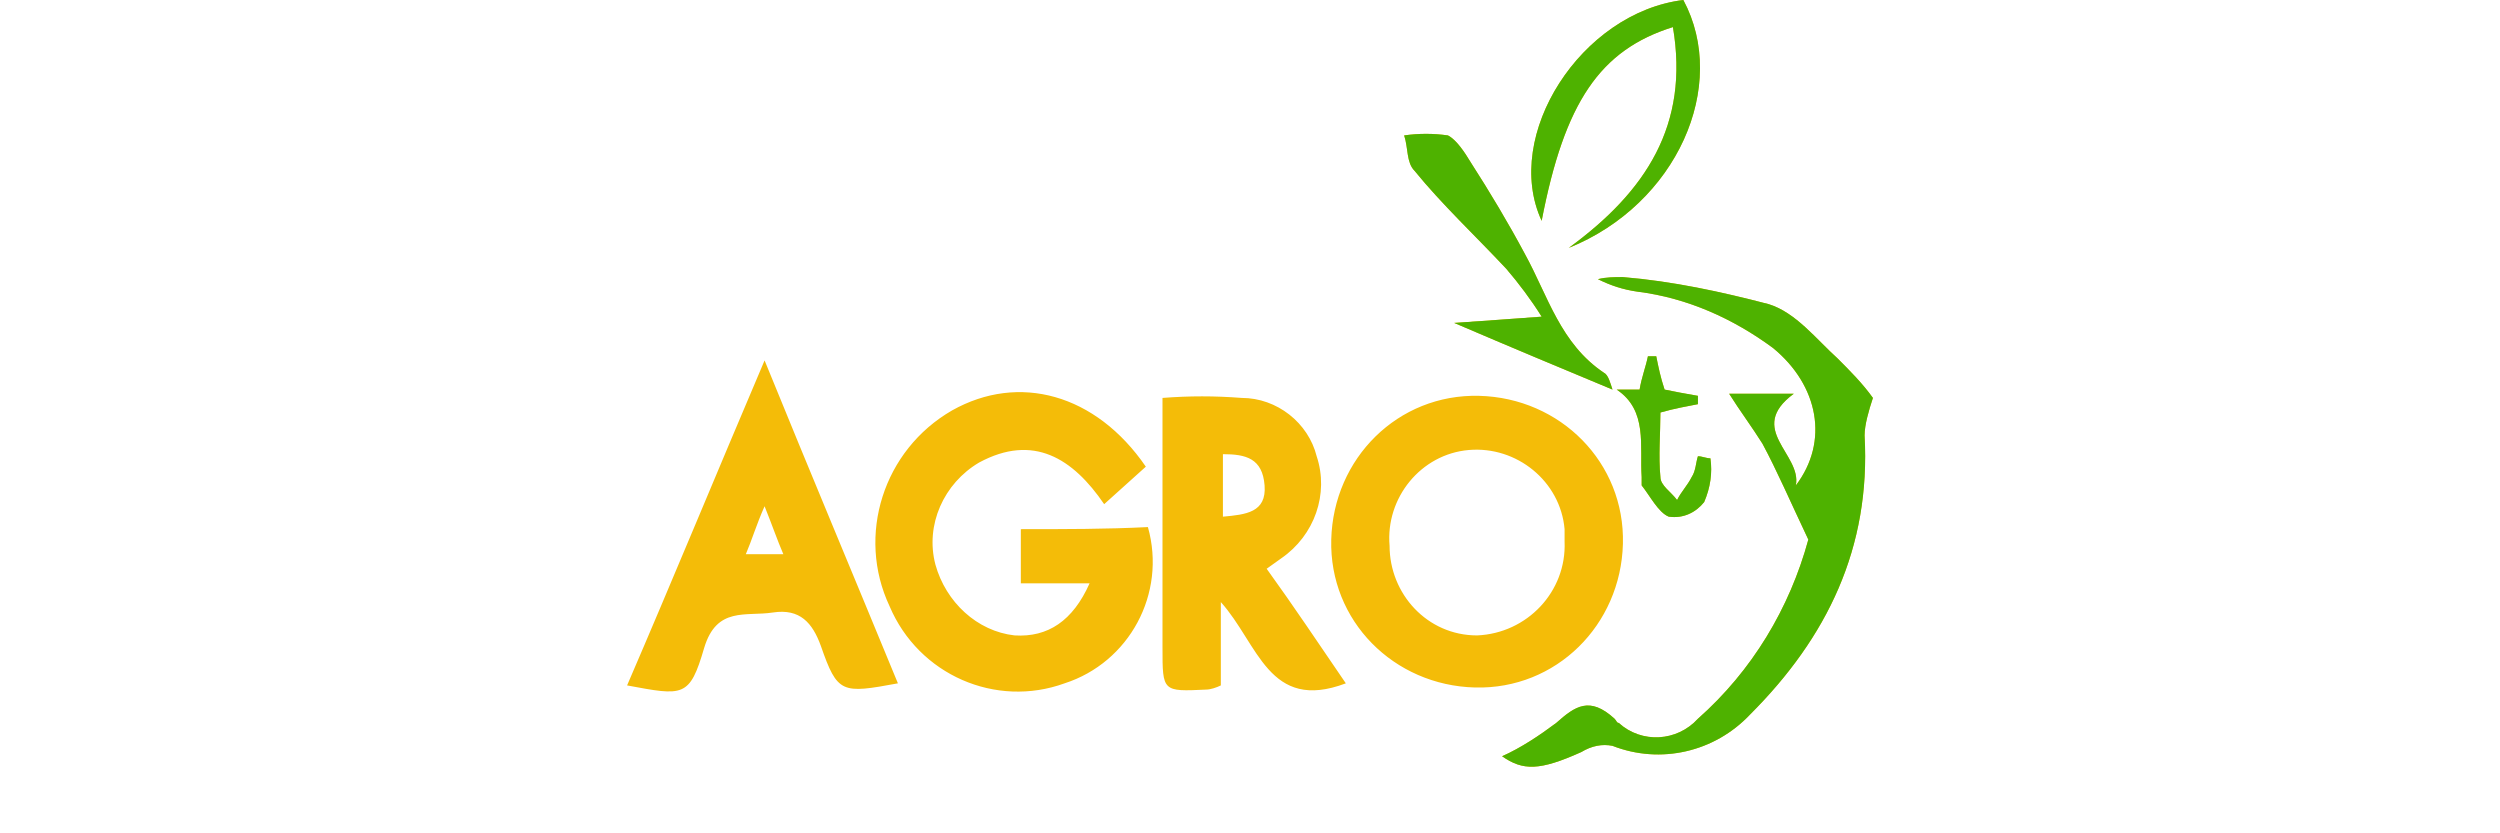 <?xml version="1.0" encoding="utf-8"?>
<!-- Generator: Adobe Illustrator 20.1.0, SVG Export Plug-In . SVG Version: 6.00 Build 0)  -->
<svg version="1.1" id="Layer_1" xmlns="http://www.w3.org/2000/svg" xmlns:xlink="http://www.w3.org/1999/xlink" x="0px" y="0px"
	 viewBox="0 0 120 40" enable-background="new 0 0 120 40" xml:space="preserve">
<path id="agrotv" fill="#F4BC08" d="M49,25.4V28h3.3c-0.8,1.8-2,2.6-3.6,2.5c-1.8-0.2-3.3-1.6-3.8-3.4c-0.5-1.9,0.4-3.9,2.1-4.9
	c2.6-1.4,4.5-0.2,6,2l2-1.8c-2.4-3.5-6.1-4.5-9.3-2.7c-3.3,1.9-4.6,6-3,9.4c1.4,3.3,5.1,4.9,8.4,3.7c3.1-1,4.9-4.3,4-7.5
	C53.1,25.4,51.1,25.4,49,25.4z M77.9,26.1c0.1-3.9-3-7-6.9-7.1c-3.9-0.1-7,3-7.1,6.9s3,7,6.9,7.1C74.7,33.1,77.8,30,77.9,26.1
	L77.9,26.1z M70.9,30.5c-2.4,0-4.2-2-4.2-4.3c-0.2-2.3,1.5-4.4,3.8-4.6s4.4,1.5,4.6,3.8c0,0.2,0,0.4,0,0.6
	C75.2,28.4,73.3,30.4,70.9,30.5C71,30.5,70.9,30.5,70.9,30.5L70.9,30.5z M61.5,26.8c1.6-1.1,2.3-3.1,1.7-4.9
	c-0.4-1.6-1.9-2.8-3.6-2.8c-1.3-0.1-2.5-0.1-3.8,0v12c0,2.1,0,2.1,2.1,2c0.2,0,0.5-0.1,0.7-0.2v-4c1.8,2,2.3,5.3,6,3.9
	c-1.3-1.9-2.5-3.7-3.8-5.5L61.5,26.8z M58.7,24.8v-3c1.1,0,1.9,0.2,2,1.5S59.8,24.7,58.7,24.8L58.7,24.8z M30.1,32.9
	c2.7,0.5,3,0.6,3.7-1.8c0.6-2,2-1.5,3.3-1.7s1.9,0.5,2.3,1.6c0.8,2.3,1,2.3,3.7,1.8c-2.1-5.1-4.2-10.1-6.4-15.5
	C34.4,22.7,32.3,27.8,30.1,32.9z M35.8,26.6c0.3-0.7,0.5-1.4,0.9-2.3c0.4,1,0.6,1.6,0.9,2.3H35.8z M89.9,19.1
	c-0.5-0.7-1.1-1.3-1.7-1.9c-1-0.9-2-2.2-3.3-2.6c-2.3-0.6-4.6-1.1-7-1.3c-0.4,0-0.8,0-1.2,0.1c0.6,0.3,1.2,0.5,1.9,0.6
	c2.4,0.3,4.6,1.3,6.5,2.7c2.2,1.8,2.7,4.5,1.1,6.6c0.3-1.5-2.4-2.7-0.1-4.4H83c0.5,0.8,1.1,1.6,1.6,2.4c0.7,1.3,1.3,2.7,2.2,4.6
	c-0.9,3.3-2.7,6.3-5.3,8.6c-1,1.1-2.7,1.2-3.8,0.2c-0.1,0-0.1-0.1-0.2-0.2c-1.2-1.1-1.9-0.6-2.8,0.2c-0.8,0.6-1.7,1.2-2.6,1.6
	c1,0.7,1.8,0.7,3.8-0.2c0.5-0.3,1-0.4,1.5-0.3c2.3,0.9,4.9,0.3,6.6-1.5c3.7-3.7,5.8-8,5.5-13.4C89.5,20.4,89.7,19.7,89.9,19.1z
	 M72.3,12.9c0.6,0.7,1.2,1.5,1.7,2.3c-1.4,0.1-2.7,0.2-4.2,0.3c2.8,1.2,5.2,2.2,7.6,3.2c-0.1-0.3-0.2-0.7-0.4-0.8
	c-2.1-1.4-2.7-3.7-3.8-5.7c-0.8-1.5-1.7-3-2.6-4.4c-0.3-0.5-0.7-1.1-1.1-1.3c-0.7-0.1-1.4-0.1-2.1,0c0.2,0.6,0.1,1.3,0.5,1.7
	C69.2,9.8,70.8,11.3,72.3,12.9z M80.3,1.3c0.8,4.7-1.3,7.9-5,10.6C80.5,9.8,83,4.1,80.8,0c-4.9,0.6-8.7,6.5-6.8,10.6
	C75.1,4.9,76.8,2.4,80.3,1.3L80.3,1.3z M78.8,22.9c0,0.1,0,0.4,0,0.4c0.4,0.5,0.8,1.3,1.3,1.5c0.7,0.1,1.3-0.2,1.7-0.7
	c0.3-0.7,0.4-1.4,0.3-2.1c-0.2,0-0.4-0.1-0.6-0.1c-0.1,0.3-0.1,0.7-0.3,1c-0.2,0.4-0.5,0.7-0.7,1.1c-0.3-0.4-0.8-0.7-0.8-1.1
	c-0.1-1,0-2.1,0-3.1c0.7-0.2,1.3-0.3,1.8-0.4v-0.4c-0.6-0.1-1.1-0.2-1.6-0.3c-0.2-0.6-0.3-1.1-0.4-1.6c-0.1,0-0.3,0-0.4,0
	c-0.1,0.5-0.3,1-0.4,1.6c-0.4,0-0.7,0-1.1,0C79.1,19.7,78.7,21.4,78.8,22.9L78.8,22.9z M77.5,18.7L77.5,18.7L77.5,18.7L77.5,18.7
	L77.5,18.7L77.5,18.7z"/>
<path id="agrotv_1_" fill="#4EB200" d="M64.6,32.8 M89.9,19.1c-0.5-0.7-1.1-1.3-1.7-1.9c-1-0.9-2-2.2-3.3-2.6
	c-2.3-0.6-4.6-1.1-7-1.3c-0.4,0-0.8,0-1.2,0.1c0.6,0.3,1.2,0.5,1.9,0.6c2.4,0.3,4.6,1.3,6.5,2.7c2.2,1.8,2.7,4.5,1.1,6.6
	c0.3-1.5-2.4-2.7-0.1-4.4H83c0.5,0.8,1.1,1.6,1.6,2.4c0.7,1.3,1.3,2.7,2.2,4.6c-0.9,3.3-2.7,6.3-5.3,8.6c-1,1.1-2.7,1.2-3.8,0.2
	c-0.1,0-0.1-0.1-0.2-0.2c-1.2-1.1-1.9-0.6-2.8,0.2c-0.8,0.6-1.7,1.2-2.6,1.6c1,0.7,1.8,0.7,3.8-0.2c0.5-0.3,1-0.4,1.5-0.3
	c2.3,0.9,4.9,0.3,6.6-1.5c3.7-3.7,5.8-8,5.5-13.4C89.5,20.4,89.7,19.7,89.9,19.1z M72.3,12.9c0.6,0.7,1.2,1.5,1.7,2.3
	c-1.4,0.1-2.7,0.2-4.2,0.3c2.8,1.2,5.2,2.2,7.6,3.2c-0.1-0.3-0.2-0.7-0.4-0.8c-2.1-1.4-2.7-3.7-3.8-5.7c-0.8-1.5-1.7-3-2.6-4.4
	c-0.3-0.5-0.7-1.1-1.1-1.3c-0.7-0.1-1.4-0.1-2.1,0c0.2,0.6,0.1,1.3,0.5,1.7C69.2,9.8,70.8,11.3,72.3,12.9z M80.3,1.3
	c0.8,4.7-1.3,7.9-5,10.6C80.5,9.8,83,4.1,80.8,0c-4.9,0.6-8.7,6.5-6.8,10.6C75.1,4.9,76.8,2.4,80.3,1.3L80.3,1.3z M78.8,22.9
	c0,0.1,0,0.4,0,0.4c0.4,0.5,0.8,1.3,1.3,1.5c0.7,0.1,1.3-0.2,1.7-0.7c0.3-0.7,0.4-1.4,0.3-2.1c-0.2,0-0.4-0.1-0.6-0.1
	c-0.1,0.3-0.1,0.7-0.3,1c-0.2,0.4-0.5,0.7-0.7,1.1c-0.3-0.4-0.8-0.7-0.8-1.1c-0.1-1,0-2.1,0-3.1c0.7-0.2,1.3-0.3,1.8-0.4v-0.4
	c-0.6-0.1-1.1-0.2-1.6-0.3c-0.2-0.6-0.3-1.1-0.4-1.6c-0.1,0-0.3,0-0.4,0c-0.1,0.5-0.3,1-0.4,1.6c-0.4,0-0.7,0-1.1,0
	C79.1,19.7,78.7,21.4,78.8,22.9L78.8,22.9z M77.5,18.7L77.5,18.7L77.5,18.7L77.5,18.7L77.5,18.7L77.5,18.7z"/>
</svg>
